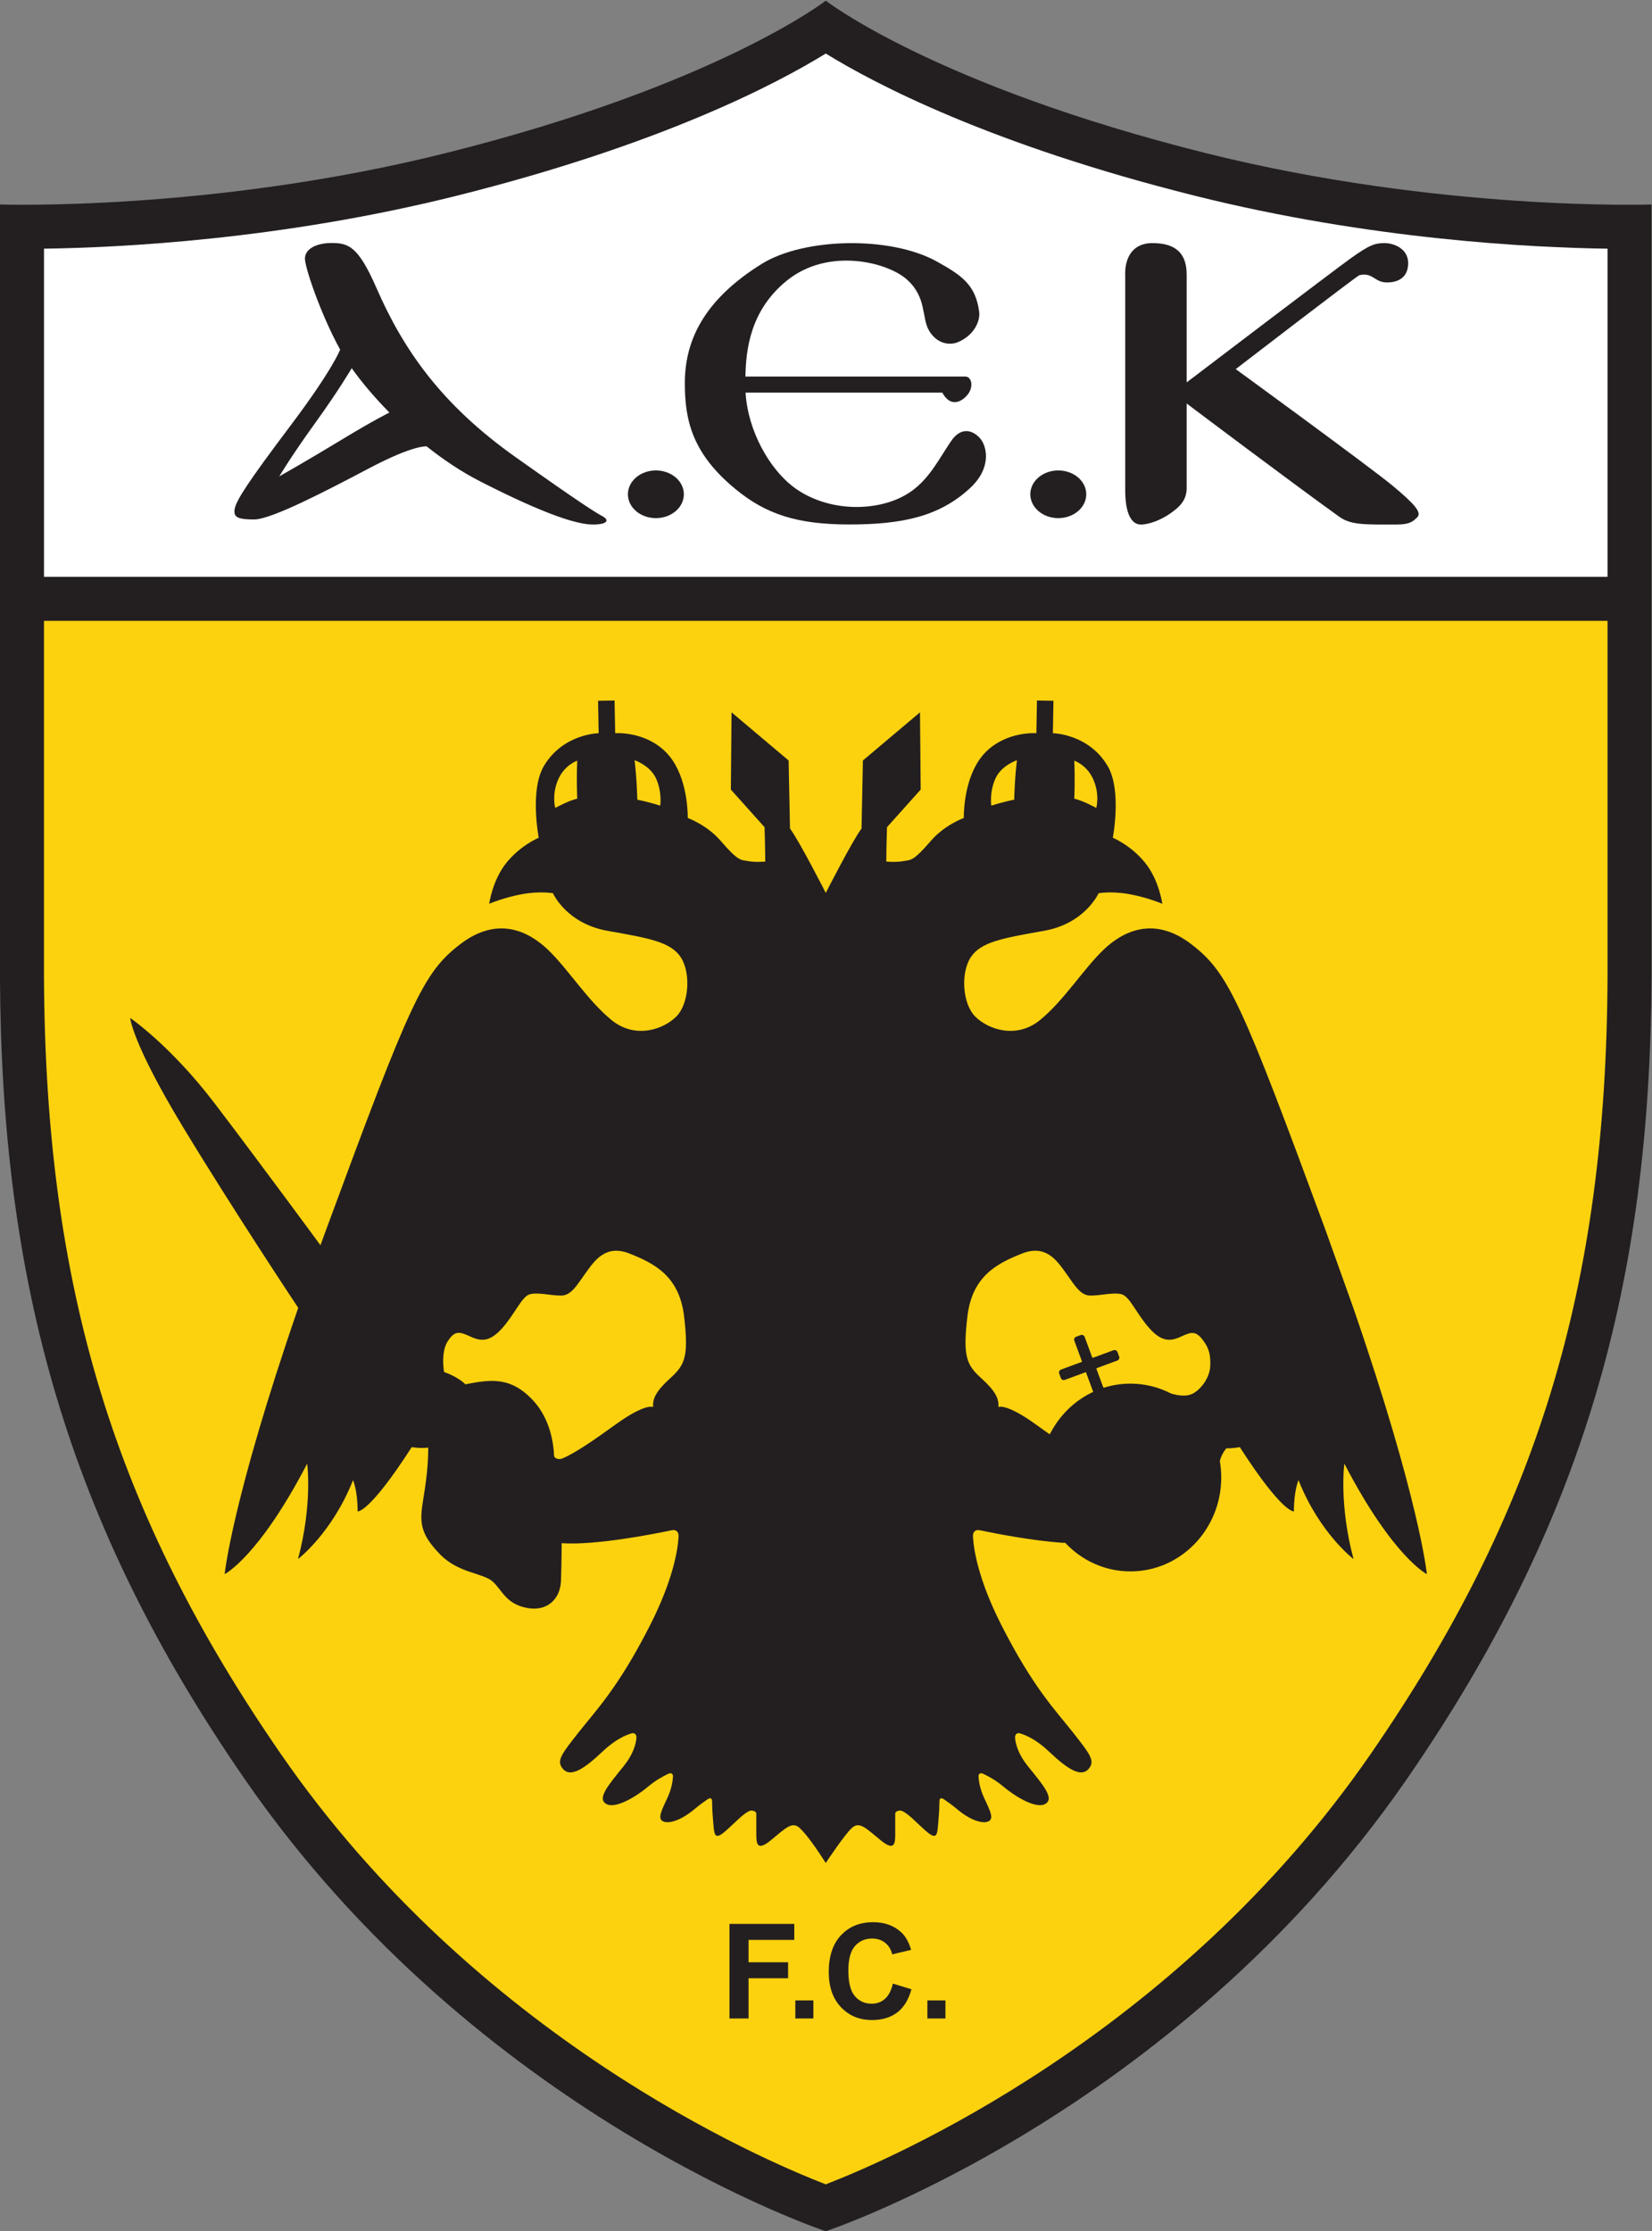 <svg xmlns:inkscape="http://www.inkscape.org/namespaces/inkscape" xmlns:sodipodi="http://sodipodi.sourceforge.net/DTD/sodipodi-0.dtd" xmlns="http://www.w3.org/2000/svg" xmlns:svg="http://www.w3.org/2000/svg" version="1.1" id="svg2" viewBox="58.66 84.48 653.82 882.98" sodipodi:docname="aek-athens-seeklogo.com.ai">
  <rect x="58.66" y="84.48" width="653.82" height="882.98" fill="#808080" stroke="none"/>
  <defs id="defs6"></defs>
  <g id="g8" inkscape:groupmode="layer" inkscape:label="aek-athens-seeklogo.com" transform="matrix(1.333,0,0,-1.333,-0.667,1121.853)">
    <path d="m 462.134,249.938 c 52.776,76.385 72.328,147.514 72.727,238.278 v 229.3 c 0,0 -62.748,-2.146 -132.324,15.248 -80.593,20.148 -112.857,45.264 -112.857,45.264 0,0 -32.264,-25.116 -112.857,-45.264 C 107.246,715.37 44.498,717.515 44.498,717.515 V 488.215 C 44.897,397.451 64.448,326.323 117.225,249.938 186.2,150.106 289.679,115.793 289.679,115.793 c 0,0 103.479,34.313 172.455,134.145 z" style="fill:#231f20;fill-opacity:1;fill-rule:nonzero;stroke:none" id="path10"></path>
    <path d="M 58.061,593.904 H 521.792 v -0.372 c 0,-53.281 0,-105.316 0,-105.316 -0.405,-92.155 -20.805,-159.051 -70.411,-230.849 v 0 C 393.441,173.506 309.089,137.22 289.679,129.722 270.269,137.22 185.917,173.506 127.977,257.367 78.372,329.164 57.972,396.061 57.567,488.273 c 0,0 0,74.634 0,105.621 l 0.494,0.01 z" style="fill:#fcd20f;fill-opacity:1;fill-rule:nonzero;stroke:none" id="path12"></path>
    <path d="m 57.567,606.957 c 0,44.69 0,87.25 0,97.441 22.512,0.305 70.302,2.656 122.425,15.686 60.935,15.233 95.329,33.385 109.688,42.247 14.359,-8.862 48.752,-27.013 109.688,-42.247 52.123,-13.03 99.913,-15.381 122.425,-15.686 0,-10.146 0,-52.382 0,-96.865 v -0.56 H 58.011 l -0.445,-0.016 z" style="fill:#ffffff;fill-opacity:1;fill-rule:nonzero;stroke:none" id="path14"></path>
    <path d="m 406.685,344.45 c 0.271,-1.586 0.412,-3.217 0.412,-4.882 0,-15.394 -12.067,-27.874 -26.955,-27.874 -7.604,0 -14.471,3.256 -19.372,8.492 l -0.846,0.001 c -9.291,0.673 -20.031,2.786 -24.466,3.718 -1.318,0.277 -2.17,-0.369 -2.069,-1.988 0.247,-3.98 1.655,-12.795 8.43,-26.151 9.53,-18.787 16.337,-25.594 21.237,-31.856 4.9,-6.262 6.807,-8.441 4.629,-10.891 -2.179,-2.451 -5.991,-0.271 -11.708,5.174 -3.768,3.59 -6.947,4.931 -8.674,5.429 -0.894,0.257 -1.525,-0.375 -1.402,-1.523 0.193,-1.795 0.99,-4.775 3.814,-8.262 4.628,-5.718 7.896,-9.53 5.172,-11.163 -2.722,-1.633 -8.985,2.18 -12.523,5.174 -2.205,1.864 -4.515,3.096 -5.944,3.76 -0.865,0.402 -1.452,0.016 -1.38,-0.943 0.109,-1.412 0.47,-3.651 1.607,-6.084 1.904,-4.084 2.994,-6.263 1.36,-7.08 -1.634,-0.817 -5.247,0.182 -9.257,3.54 -1.543,1.292 -2.954,2.301 -3.942,2.966 -0.887,0.595 -1.383,0.403 -1.383,-0.694 0,-1.098 -0.051,-2.782 -0.255,-5.13 -0.409,-4.697 -0.204,-6.739 -4.084,-3.267 -2.91,2.604 -4.786,4.748 -6.749,5.657 -0.654,0.303 -2.033,-0.019 -2.033,-0.791 0,-1.286 0,-3.36 0,-5.275 0,-3.062 0.205,-6.33 -4.288,-2.654 -4.493,3.675 -6.33,5.717 -8.577,3.675 -2.247,-2.042 -7.76,-10.394 -7.76,-10.394 -2.246,3.492 -5.513,8.352 -7.76,10.394 -2.247,2.042 -4.084,0 -8.577,-3.675 -4.492,-3.676 -4.288,-0.409 -4.288,2.654 0,1.915 0,3.989 0,5.275 0,0.772 -1.379,1.094 -2.033,0.791 -1.962,-0.909 -3.838,-3.053 -6.749,-5.657 -3.88,-3.472 -3.675,-1.43 -4.084,3.267 -0.204,2.348 -0.255,4.033 -0.255,5.13 0,1.098 -0.496,1.29 -1.383,0.694 -0.989,-0.665 -2.4,-1.673 -3.943,-2.966 -4.01,-3.358 -7.625,-4.357 -9.258,-3.54 -1.633,0.817 -0.544,2.996 1.362,7.08 1.136,2.433 1.498,4.672 1.606,6.084 0.073,0.959 -0.514,1.345 -1.38,0.943 -1.428,-0.664 -3.739,-1.896 -5.943,-3.76 -3.54,-2.995 -9.801,-6.808 -12.525,-5.174 -2.722,1.633 0.544,5.445 5.173,11.163 2.823,3.487 3.621,6.467 3.813,8.262 0.123,1.149 -0.507,1.781 -1.401,1.523 -1.728,-0.498 -4.906,-1.839 -8.674,-5.429 -5.718,-5.445 -9.529,-7.625 -11.708,-5.174 -2.179,2.45 -0.272,4.629 4.628,10.891 4.901,6.262 11.708,13.069 21.238,31.856 6.775,13.356 8.184,22.171 8.431,26.151 0.101,1.619 -0.751,2.266 -2.07,1.988 -5.845,-1.229 -22.639,-4.506 -32.636,-3.839 0,0 0,-5.922 -0.204,-11.231 -0.204,-5.31 -4.084,-9.189 -10.21,-7.964 -6.126,1.226 -7.147,5.105 -10.006,7.76 -2.859,2.655 -10.21,2.451 -15.723,8.168 -5.514,5.719 -6.126,8.985 -5.105,15.315 1.021,6.331 1.633,10.824 1.633,16.336 0,0 -0.612,-0.102 -2.042,-0.102 -1.429,0 -2.859,0.238 -2.859,0.238 -12.796,-19.877 -16.064,-19.058 -16.064,-19.058 0,6.263 -1.361,9.256 -1.361,9.256 -6.262,-15.792 -16.336,-23.415 -16.336,-23.415 4.357,16.336 2.722,28.316 2.722,28.316 -14.43,-27.772 -24.504,-32.809 -24.504,-32.809 0,0 2.145,21.979 21.847,79.066 0,0 -19.396,29.162 -34.371,53.937 -14.975,24.776 -15.52,32.129 -15.52,32.129 0,0 11.979,-8.168 25.048,-25.322 13.069,-17.153 31.44,-42.15 31.44,-42.15 0.581,1.594 1.172,3.209 1.778,4.85 24.971,67.745 28.724,76.101 39.751,84.541 11.027,8.44 20.284,3.948 26.273,-1.906 5.99,-5.854 11.435,-14.704 18.515,-20.557 7.079,-5.854 15.52,-2.859 19.331,0.953 3.812,3.811 4.356,12.933 1.361,17.562 -2.995,4.629 -9.528,5.718 -21.781,7.896 -12.252,2.178 -16.201,11.164 -16.201,11.164 0,0 -3.812,0.68 -9.12,-0.272 -5.31,-0.953 -9.802,-2.859 -9.802,-2.859 0,0 0.953,7.078 5.173,12.253 4.221,5.173 9.53,7.351 9.53,7.351 0,0 -2.723,14.021 1.498,21.237 5.635,9.635 16.294,9.8 16.294,9.8 l -0.175,9.623 4.9,0.089 0.177,-9.71 c 0,0 8.755,0.68 15.016,-5.582 6.002,-6.003 6.532,-16.416 6.547,-19.603 0,0 5.705,-2.043 9.789,-6.808 5.334,-6.224 5.99,-5.582 8.168,-5.989 2.179,-0.408 5.037,-0.137 5.037,-0.137 0,3.675 -0.204,10.21 -0.204,10.21 l -10.006,11.163 0.205,22.939 16.948,-14.294 0.409,-20.216 c 2.655,-3.471 10.619,-19.1 10.619,-19.1 0,0 7.964,15.628 10.619,19.1 l 0.409,20.216 16.948,14.294 0.205,-22.939 -10.006,-11.163 c 0,0 -0.204,-6.535 -0.204,-10.21 0,0 2.858,-0.271 5.037,0.137 2.179,0.408 2.833,-0.234 8.168,5.989 4.084,4.765 9.789,6.808 9.789,6.808 0.016,3.187 0.545,13.599 6.547,19.603 6.261,6.262 15.017,5.582 15.017,5.582 l 0.175,9.71 4.901,-0.089 -0.176,-9.623 c 0,0 10.66,-0.165 16.295,-9.8 4.22,-7.216 1.496,-21.237 1.496,-21.237 0,0 5.31,-2.177 9.531,-7.351 4.219,-5.175 5.172,-12.253 5.172,-12.253 0,0 -4.493,1.906 -9.802,2.859 -5.309,0.953 -9.121,0.272 -9.121,0.272 0,0 -3.948,-8.986 -16.201,-11.164 -12.252,-2.178 -18.785,-3.267 -21.781,-7.896 -2.995,-4.629 -2.451,-13.751 1.36,-17.562 3.813,-3.812 12.252,-6.806 19.333,-0.953 7.079,5.853 12.525,14.703 18.514,20.557 5.991,5.854 15.246,10.346 26.273,1.906 11.028,-8.44 14.781,-16.796 39.752,-84.541 0.605,-1.64 8.376,-23.444 8.376,-23.444 19.702,-57.087 21.847,-79.066 21.847,-79.066 0,0 -10.075,5.037 -24.504,32.809 0,0 -1.636,-11.979 2.721,-28.316 0,0 -10.074,7.622 -16.336,23.415 0,0 -1.36,-2.993 -1.36,-9.256 0,0 -3.268,-0.819 -16.063,19.058 0,0 -2.451,-0.442 -3.982,-0.34 0,0 -0.51,-0.511 -1.123,-1.634 -0.613,-1.123 -0.82,-2.163 -0.82,-2.163 M 215.894,552.382 c 0,0 -3.812,-1.225 -5.718,-5.717 -1.906,-4.493 -0.816,-8.306 -0.816,-8.306 0,0 4.22,2.315 6.535,2.724 0,0 -0.272,5.31 0,11.299 m 17.833,-11.571 c 3.404,-0.681 6.807,-1.77 6.807,-1.77 0,0 0.595,3.97 -1.226,8.032 -1.769,3.947 -6.398,5.445 -6.398,5.445 0.681,-5.309 0.817,-11.708 0.817,-11.708 m -6.33,-185.417 c 8.781,6.33 11.027,5.105 11.027,5.105 -0.205,2.451 0.816,4.697 5.105,8.577 4.288,3.88 5.512,6.331 4.083,18.378 -1.43,12.048 -8.985,15.724 -16.132,18.583 -7.147,2.859 -10.414,-2.042 -13.069,-5.717 -2.654,-3.676 -4.288,-6.739 -7.351,-6.739 -3.063,0 -6.739,1.021 -9.189,0.409 -2.451,-0.613 -4.492,-5.922 -8.372,-10.21 -3.88,-4.288 -6.535,-3.676 -9.598,-2.246 -3.063,1.429 -4.493,1.633 -6.535,-1.634 -2.042,-3.267 -1.021,-8.985 -1.021,-8.985 4.493,-1.633 6.33,-3.676 6.33,-3.676 7.352,1.43 13.478,2.451 20.217,-4.9 5.054,-5.514 5.973,-12.865 6.116,-16.196 0.048,-1.11 1.639,-1.282 2.546,-0.889 3.795,1.653 8.755,5.032 15.842,10.142 m 136.067,185.69 c 2.315,-0.409 6.535,-2.724 6.535,-2.724 0,0 1.089,3.812 -0.817,8.306 -1.907,4.492 -5.718,5.717 -5.718,5.717 0.273,-5.989 0,-11.299 0,-11.299 m -17.016,11.435 c 0,0 -4.629,-1.498 -6.399,-5.445 -1.82,-4.062 -1.226,-8.032 -1.226,-8.032 0,0 3.403,1.089 6.808,1.77 0,0 0.135,6.398 0.816,11.708 m 22.362,-186.783 -1.89,5.126 -0.361,-0.139 -5.893,-2.173 c -0.479,-0.177 -1.013,0.07 -1.19,0.548 l -0.488,1.328 c -0.177,0.479 0.07,1.013 0.548,1.189 l 6.076,2.241 0.163,0.11 -2.291,6.211 c -0.176,0.479 0.071,1.013 0.549,1.19 l 1.327,0.488 c 0.479,0.177 1.013,-0.07 1.19,-0.549 l 2.285,-6.194 0.493,0.113 5.785,2.132 c 0.479,0.177 1.013,-0.07 1.19,-0.549 l 0.488,-1.327 c 0.177,-0.479 -0.07,-1.013 -0.549,-1.19 l -5.84,-2.155 -0.391,-0.213 1.961,-5.32 0.205,-0.401 c 2.518,0.804 5.192,1.237 7.965,1.237 4.292,0 8.349,-1.037 11.951,-2.883 0,0 3.262,-1.201 5.814,-0.384 2.553,0.816 5.718,4.594 5.922,8.373 0.204,3.777 -0.613,5.615 -1.838,7.351 -2.222,3.147 -3.471,3.063 -6.535,1.634 -3.063,-1.43 -5.717,-2.042 -9.598,2.246 -3.88,4.288 -5.921,9.597 -8.372,10.21 -2.45,0.612 -6.126,-0.409 -9.189,-0.409 -3.063,0 -4.697,3.062 -7.351,6.739 -2.655,3.675 -5.922,8.576 -13.069,5.717 -7.147,-2.858 -14.703,-6.535 -16.132,-18.583 -1.429,-12.048 -0.204,-14.499 4.083,-18.378 4.289,-3.88 5.31,-6.126 5.105,-8.577 0,0 2.246,1.225 11.027,-5.105 1.48,-1.067 2.868,-2.06 4.174,-2.977 l 0.305,0.438 c 2.808,5.346 7.257,9.635 12.649,12.144 z" style="fill:#231f20;fill-opacity:1;fill-rule:nonzero;stroke:none" id="path16"></path>
    <path d="m 367.021,631.478 c 0,-3.911 -3.719,-7.08 -8.305,-7.08 -4.586,0 -8.304,3.169 -8.304,7.08 0,3.91 3.717,7.079 8.304,7.079 4.586,0 8.305,-3.169 8.305,-7.079 z" style="fill:#231f20;fill-opacity:1;fill-rule:nonzero;stroke:none" id="path18"></path>
    <path d="m 247.547,631.478 c 0,-3.911 -3.718,-7.08 -8.305,-7.08 -4.587,0 -8.304,3.169 -8.304,7.08 0,3.91 3.717,7.079 8.304,7.079 4.587,0 8.305,-3.169 8.305,-7.079 z" style="fill:#231f20;fill-opacity:1;fill-rule:nonzero;stroke:none" id="path20"></path>
    <path d="m 331.625,660.849 c -1.983,-2.243 -5.037,-3.407 -7.351,0.811 h -58.405 c 0.718,-11.673 7.24,-22.543 13.82,-27.705 10.415,-8.17 26.407,-7.912 35.328,-1.633 5.513,3.879 8.312,9.715 11.844,14.908 3.471,5.105 7.351,2.654 8.985,0.406 1.634,-2.245 3.063,-8.372 -3.267,-14.268 -9.233,-8.599 -20.42,-10.851 -35.94,-10.851 -15.52,0 -24.709,3.069 -33.694,10.441 -12.91,10.589 -15.111,20.474 -15.111,31.528 0,13.717 6.738,25.386 22.871,35.416 12.442,7.737 38.186,8.396 52.072,0.616 7.016,-3.931 11.435,-6.726 12.456,-14.947 0.322,-2.592 -1.429,-6.892 -6.33,-8.934 -2.564,-1.068 -6.331,-0.409 -8.577,3.472 -2.246,3.88 -0.612,9.803 -6.535,15.113 -5.805,5.205 -23.279,9.598 -35.531,-0.204 -10.972,-8.779 -12.282,-20.506 -12.436,-28.581 h 65.256 c 2.042,-0.014 2.586,-3.278 0.544,-5.588 z" style="fill:#231f20;fill-opacity:1;fill-rule:nonzero;stroke:none" id="path22"></path>
    <path d="m 154.239,639.271 c -12.935,-6.812 -29.132,-15.271 -34.306,-15.271 -4.9,0 -6.262,0.681 -5.718,3.272 0.544,2.59 4.084,8.044 16.609,24.679 12.524,16.634 14.671,22.476 14.671,22.476 -5.798,10.522 -10.565,24.638 -10.451,27.153 0.135,2.999 3.812,4.5 7.896,4.5 5.038,0 7.927,-0.954 13.341,-13.362 8.033,-18.407 19.295,-34.6 41.25,-50.175 19.604,-13.906 23.824,-16.496 25.866,-17.588 2.042,-1.091 1.634,-2.454 -2.859,-2.454 -4.492,0 -13.75,2.726 -33.489,12.816 -5.588,2.855 -10.948,6.465 -15.874,10.387 0,0 -3.73,0.521 -16.936,-6.433 m 5.884,16.473 c -4.598,4.657 -8.428,9.258 -11.192,13.17 0,0 -3.812,-6.535 -10.891,-16.336 -7.08,-9.802 -10.619,-15.791 -10.619,-15.791 0,0 8.44,4.764 19.195,11.299 8.644,5.253 13.506,7.659 13.506,7.659 z" style="fill:#231f20;fill-opacity:1;fill-rule:nonzero;stroke:none" id="path24"></path>
    <path d="m 442.099,624.84 c 3.471,-2.494 7.352,-2.348 16.813,-2.348 4.083,0 5.036,0.817 6.398,2.178 1.361,1.362 -0.681,3.812 -7.215,9.257 -6.535,5.445 -46.695,34.715 -46.695,34.715 0,0 36.077,27.771 36.757,27.908 4.137,0.829 4.356,-2.178 8.168,-2.178 3.812,0 6.398,1.906 6.262,5.989 -0.135,4.084 -4.254,5.684 -6.978,5.684 -2.722,0 -4.322,-0.375 -10.175,-4.594 -5.854,-4.22 -48.601,-36.757 -48.601,-36.757 v 31.994 c 0,7.625 -4.799,9.358 -10.244,9.358 -5.446,0 -8.271,-3.914 -7.998,-9.905 v -62.623 c -0.136,-8.44 2.178,-11.026 4.628,-11.026 2.451,0 5.99,1.361 8.713,3.268 2.724,1.905 5.037,3.947 4.901,7.895 v 24.776 c 0,0 30.29,-22.835 45.265,-33.591 z" style="fill:#231f20;fill-opacity:1;fill-rule:nonzero;stroke:none" id="path26"></path>
    <path d="m 261.09,178.961 v 28.078 h 19.246 v -4.748 h -13.581 v -6.637 h 11.742 v -4.748 h -11.742 v -11.946 z" style="fill:#231f20;fill-opacity:1;fill-rule:nonzero;stroke:none" id="path28"></path>
    <path d="m 280.642,178.961 v 5.36 h 5.36 v -5.36 z" style="fill:#231f20;fill-opacity:1;fill-rule:nonzero;stroke:none" id="path30"></path>
    <path d="m 309.607,189.324 5.514,-1.685 c -0.846,-3.092 -2.254,-5.387 -4.222,-6.888 -1.968,-1.5 -4.465,-2.25 -7.489,-2.25 -3.744,0 -6.819,1.274 -9.229,3.823 -2.411,2.547 -3.616,6.032 -3.616,10.452 0,4.675 1.21,8.305 3.63,10.892 2.42,2.587 5.603,3.881 9.547,3.881 3.445,0 6.243,-1.016 8.395,-3.046 1.28,-1.202 2.241,-2.925 2.881,-5.173 l -5.616,-1.328 c -0.335,1.451 -1.032,2.596 -2.093,3.437 -1.061,0.84 -2.349,1.26 -3.867,1.26 -2.096,0 -3.795,-0.747 -5.101,-2.241 -1.305,-1.495 -1.957,-3.915 -1.957,-7.26 0,-3.551 0.643,-6.08 1.93,-7.586 1.287,-1.508 2.96,-2.261 5.018,-2.261 1.519,0 2.825,0.48 3.919,1.44 1.094,0.961 1.878,2.472 2.355,4.533 z" style="fill:#231f20;fill-opacity:1;fill-rule:nonzero;stroke:none" id="path32"></path>
    <path d="m 319.85,178.961 v 5.36 h 5.36 v -5.36 z" style="fill:#231f20;fill-opacity:1;fill-rule:nonzero;stroke:none" id="path34"></path>
  </g>
</svg>